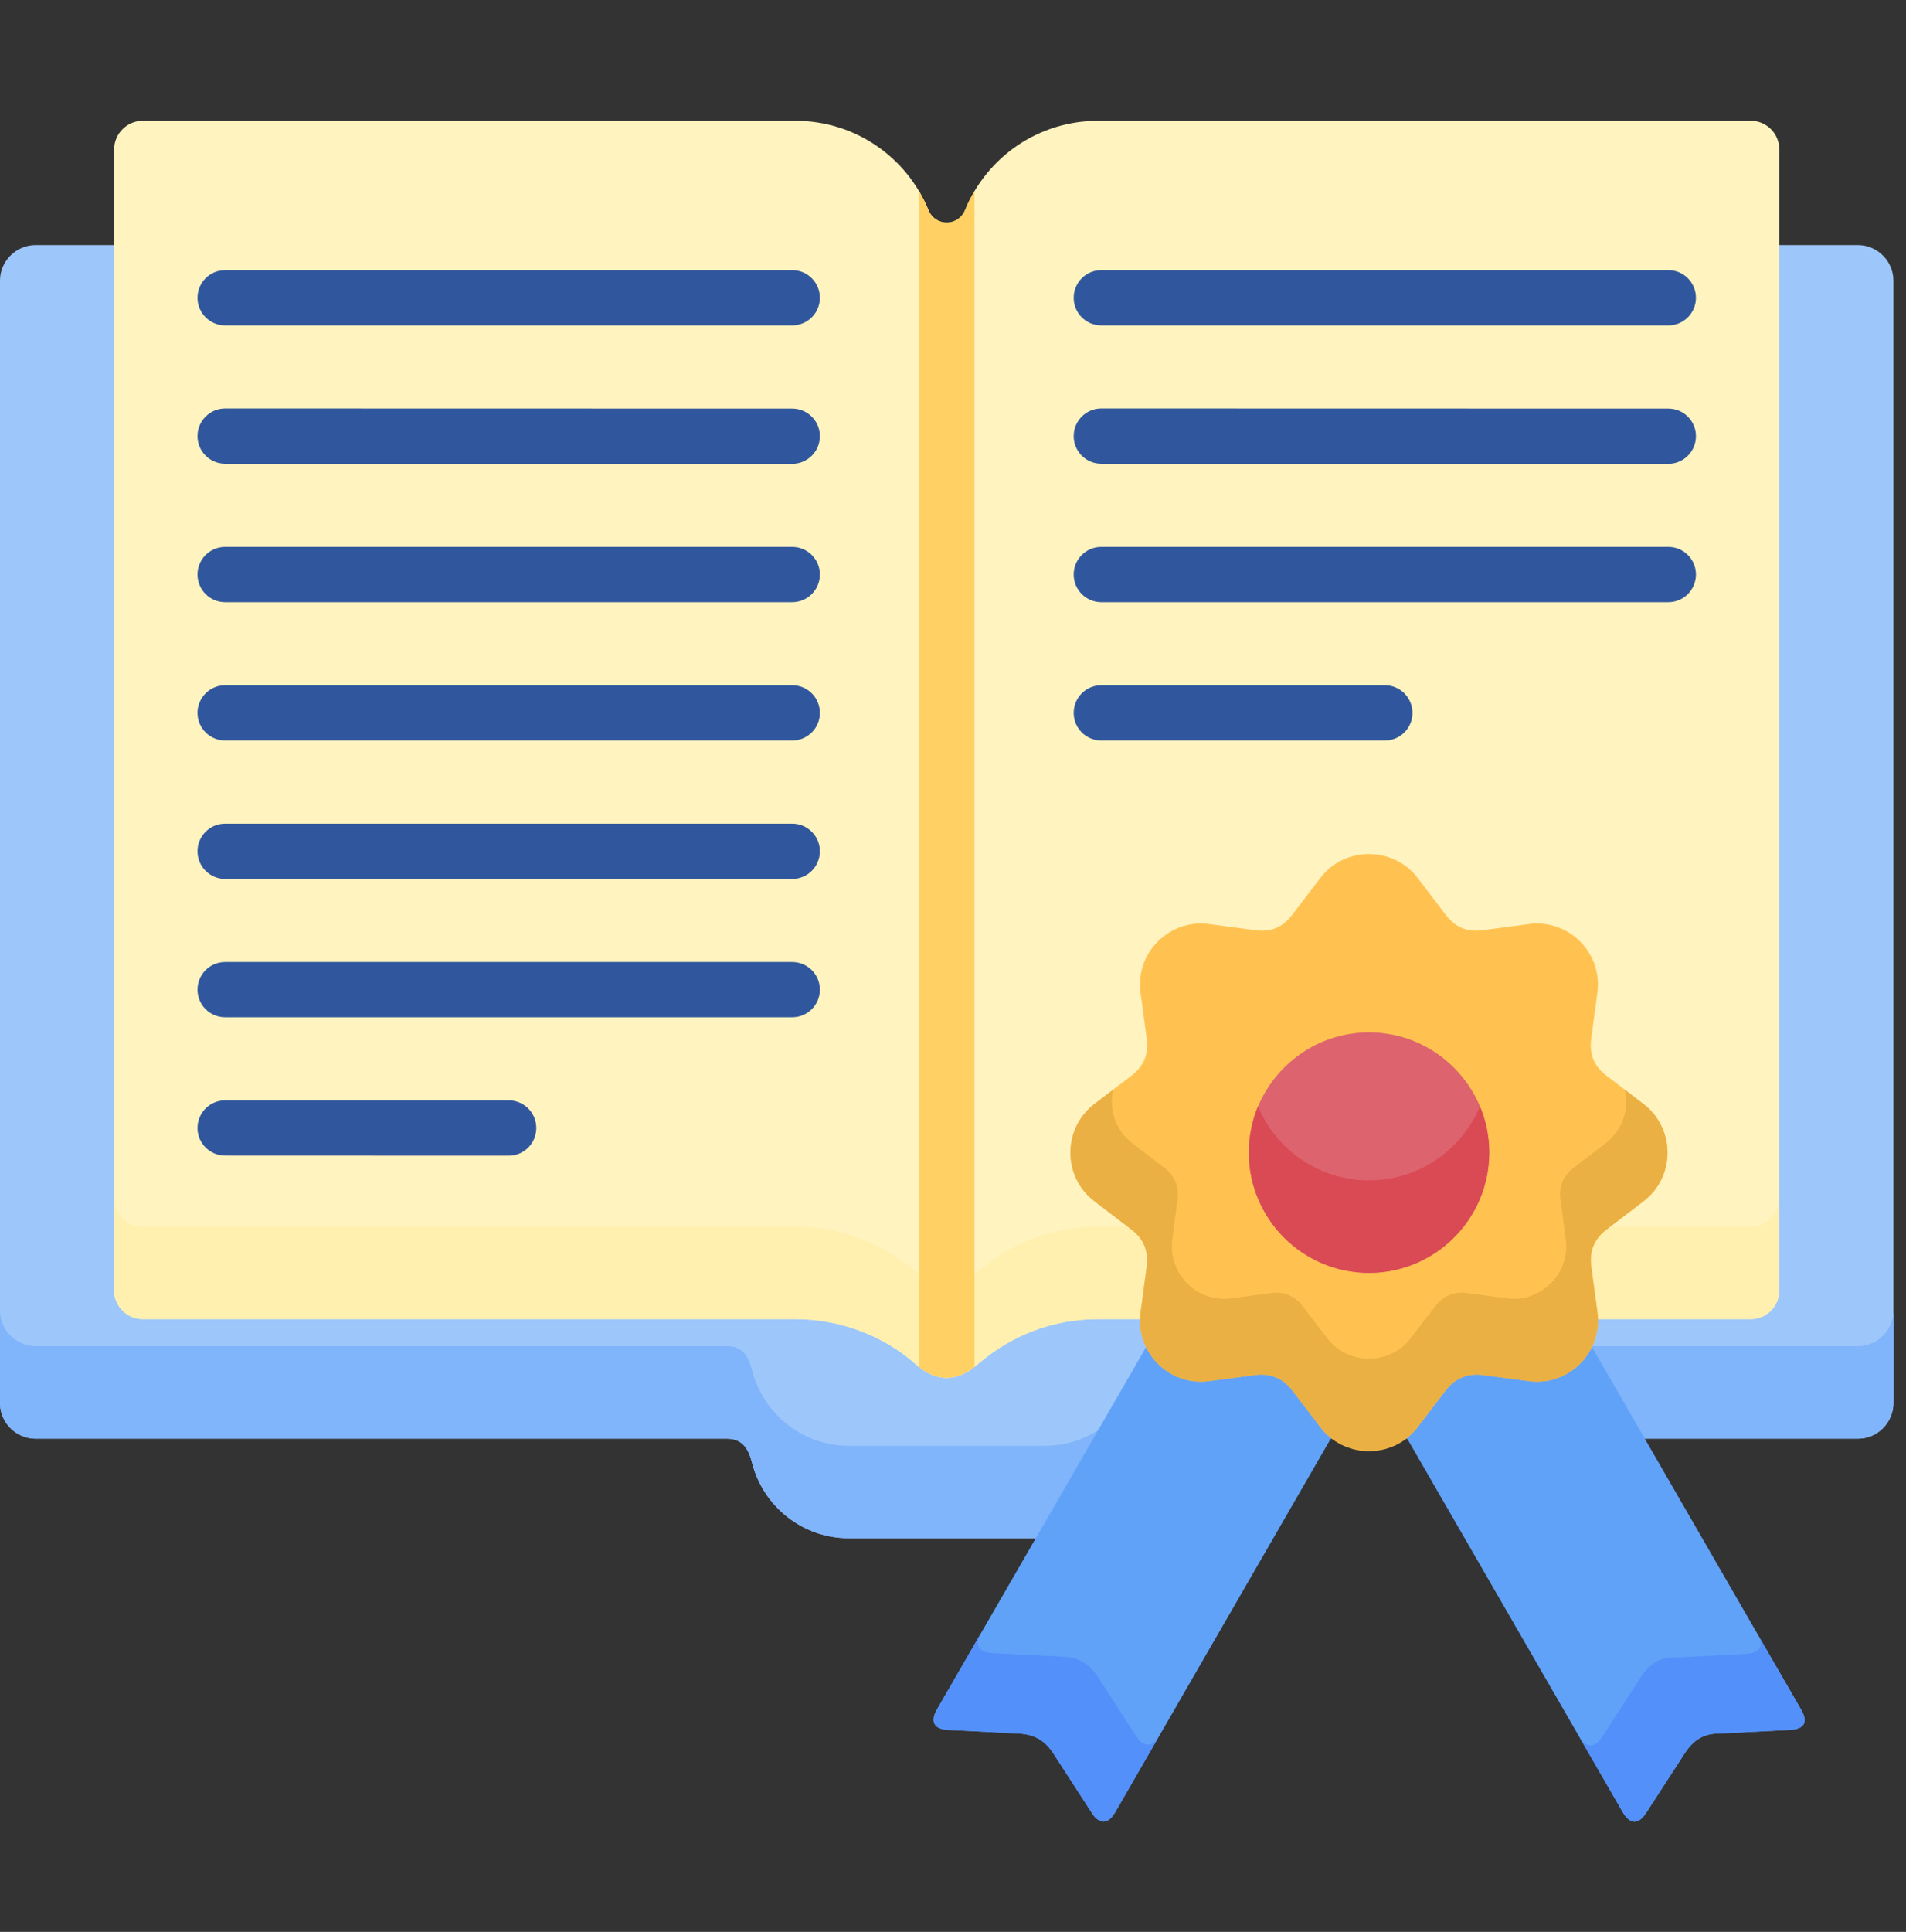 <svg width="76" height="77" viewBox="0 0 76 77" fill="none" xmlns="http://www.w3.org/2000/svg">
<rect x="0" y="0" width="76" height="77" fill="#333333" stroke="none"/>
<g id="book_3884727" clip-path="url(#clip0_228_208)">
<g id="Group">
<path id="Vector" fill-rule="evenodd" clip-rule="evenodd" d="M1.421 9.768H74.082C74.86 9.768 75.499 10.407 75.499 11.185V55.92C75.499 56.701 74.86 57.341 74.082 57.341H46.515C45.905 57.349 45.646 57.755 45.516 58.286C45.09 60.016 43.518 61.308 41.662 61.308H33.837C31.994 61.308 30.43 60.033 29.991 58.315C29.853 57.776 29.628 57.341 28.984 57.341H1.421C0.639 57.341 -0.001 56.702 -0.001 55.92V11.185C-0.001 10.408 0.639 9.768 1.421 9.768Z" fill="#9DC6FB"/>
<path id="Vector_2" fill-rule="evenodd" clip-rule="evenodd" d="M75.499 52.233V55.92C75.499 56.702 74.86 57.341 74.082 57.341H46.515C45.905 57.349 45.646 57.755 45.516 58.286C45.09 60.016 43.518 61.308 41.662 61.308H33.837C31.994 61.308 30.43 60.033 29.991 58.315C29.853 57.776 29.628 57.341 28.984 57.341H1.421C0.639 57.341 -0.001 56.702 -0.001 55.92V52.233C-0.001 53.015 0.639 53.654 1.421 53.654H28.984C29.628 53.654 29.853 54.089 29.991 54.633C30.43 56.346 31.994 57.626 33.837 57.626H41.662C43.518 57.626 45.09 56.33 45.516 54.599C45.646 54.068 45.905 53.663 46.515 53.655H74.082C74.86 53.654 75.499 53.015 75.499 52.233Z" fill="#80B4FB"/>
<path id="Vector_3" d="M43.781 52.576H69.815C70.438 52.576 70.947 52.062 70.947 51.443V5.947C70.947 5.324 70.438 4.815 69.815 4.815H43.781C42.598 4.815 41.499 5.174 40.588 5.784C39.651 6.416 38.907 7.318 38.477 8.384C38.314 8.781 37.858 8.978 37.457 8.815C37.252 8.731 37.102 8.572 37.026 8.384C36.592 7.318 35.852 6.416 34.911 5.784C34.004 5.174 32.905 4.815 31.718 4.815H5.684C5.066 4.815 4.552 5.329 4.552 5.947V51.443C4.552 52.062 5.066 52.576 5.684 52.576H31.718C33.461 52.576 35.2 53.211 36.508 54.369C37.327 55.096 38.155 55.1 38.995 54.369C40.329 53.211 42.009 52.576 43.781 52.576Z" fill="#FFF3BF"/>
<path id="Vector_4" d="M43.781 52.576H69.815C70.438 52.576 70.947 52.062 70.947 51.443V47.756C70.947 48.375 70.438 48.889 69.815 48.889H43.781C42.009 48.889 40.329 49.525 38.995 50.682C38.155 51.414 37.327 51.41 36.508 50.682C35.2 49.525 33.461 48.889 31.718 48.889H5.684C5.066 48.889 4.552 48.375 4.552 47.756V51.443C4.552 52.062 5.066 52.576 5.684 52.576H31.718C33.461 52.576 35.2 53.211 36.508 54.369C37.327 55.096 38.155 55.1 38.995 54.369C40.329 53.211 42.009 52.576 43.781 52.576Z" fill="#FFF0AF"/>
<path id="Vector_5" d="M38.857 7.615C38.711 7.862 38.581 8.117 38.477 8.384C38.314 8.781 37.858 8.978 37.457 8.815C37.252 8.731 37.102 8.572 37.026 8.384C36.918 8.117 36.788 7.862 36.646 7.615V54.486C37.373 55.059 38.109 55.059 38.857 54.482V7.615Z" fill="#FFD064"/>
<path id="Vector_6" fill-rule="evenodd" clip-rule="evenodd" d="M54.587 54.699L61.693 50.599L71.817 68.138C72.118 68.656 71.93 68.92 71.374 68.949L68.544 69.095C67.913 69.087 67.507 69.379 67.177 69.881L65.634 72.263C65.342 72.715 64.999 72.732 64.711 72.238L54.587 54.699Z" fill="#61A2F9"/>
<path id="Vector_7" fill-rule="evenodd" clip-rule="evenodd" d="M54.587 54.699L47.485 50.599L37.357 68.138C37.093 68.598 37.219 68.92 37.8 68.949L40.63 69.095C41.273 69.129 41.679 69.396 41.996 69.881L43.539 72.263C43.836 72.723 44.187 72.715 44.463 72.238L54.587 54.699Z" fill="#61A2F9"/>
<path id="Vector_8" d="M52.622 56.848L51.523 55.41C51.138 54.908 50.616 54.728 50.051 54.804L48.208 55.046C46.59 55.259 45.24 53.855 45.487 52.262L45.725 50.473C45.809 49.838 45.579 49.357 45.115 49.006L43.639 47.877C42.339 46.883 42.377 44.93 43.676 43.973L45.115 42.874C45.574 42.523 45.813 42.063 45.725 41.403L45.478 39.559C45.265 37.941 46.674 36.591 48.262 36.838L50.051 37.076C50.691 37.16 51.147 36.955 51.523 36.466L52.651 34.99C53.617 33.724 55.556 33.724 56.526 34.99L57.651 36.466C58.027 36.955 58.487 37.16 59.122 37.076L60.911 36.838C62.499 36.591 63.908 37.941 63.695 39.559L63.448 41.403C63.36 42.063 63.599 42.523 64.058 42.874L65.496 43.973C66.796 44.93 66.834 46.883 65.534 47.877L64.058 49.006C63.594 49.357 63.365 49.838 63.448 50.473L63.691 52.262C63.933 53.855 62.583 55.259 60.965 55.046L59.122 54.804C58.558 54.728 58.035 54.908 57.651 55.41L56.551 56.848C55.586 58.164 53.592 58.164 52.622 56.848Z" fill="#FFC250"/>
<path id="Vector_9" d="M52.622 56.848L51.523 55.41C51.138 54.908 50.616 54.728 50.051 54.804L48.208 55.046C46.59 55.259 45.24 53.855 45.487 52.262L45.725 50.473C45.809 49.838 45.579 49.357 45.115 49.006L43.639 47.877C42.339 46.883 42.377 44.931 43.676 43.973L44.387 43.43C44.212 44.195 44.462 45.039 45.156 45.57L46.427 46.544C46.828 46.849 47.025 47.259 46.954 47.806L46.749 49.349C46.536 50.72 47.698 51.928 49.094 51.748L50.682 51.535C51.163 51.472 51.614 51.627 51.944 52.062L52.893 53.299C53.73 54.436 55.447 54.436 56.279 53.299L57.228 52.062C57.559 51.627 58.01 51.472 58.491 51.535L60.083 51.748C61.475 51.928 62.637 50.72 62.428 49.349L62.219 47.806C62.148 47.259 62.349 46.849 62.746 46.544L64.016 45.57C64.71 45.039 64.961 44.195 64.786 43.43L65.496 43.973C66.796 44.931 66.834 46.883 65.534 47.877L64.058 49.006C63.594 49.357 63.364 49.838 63.448 50.473L63.69 52.262C63.933 53.855 62.583 55.259 60.965 55.046L59.122 54.804C58.557 54.728 58.035 54.908 57.65 55.41L56.551 56.848C55.586 58.164 53.592 58.164 52.622 56.848Z" fill="#EBB044"/>
<path id="Vector_10" fill-rule="evenodd" clip-rule="evenodd" d="M54.587 50.732C57.229 50.732 59.381 48.58 59.381 45.938C59.381 43.3 57.229 41.147 54.587 41.147C51.949 41.147 49.796 43.3 49.796 45.938C49.796 48.58 51.949 50.732 54.587 50.732Z" fill="#DD636E"/>
<path id="Vector_11" fill-rule="evenodd" clip-rule="evenodd" d="M59.013 44.094C59.248 44.663 59.381 45.286 59.381 45.938C59.381 48.584 57.233 50.732 54.587 50.732C51.941 50.732 49.796 48.584 49.796 45.938C49.796 45.286 49.926 44.663 50.16 44.094C50.883 45.825 52.593 47.046 54.587 47.046C56.581 47.045 58.29 45.825 59.013 44.094Z" fill="#DA4A54"/>
<path id="Vector_12" d="M43.911 12.97C43.305 12.97 42.812 12.476 42.812 11.87C42.812 11.26 43.305 10.767 43.911 10.767H66.525C67.131 10.767 67.624 11.26 67.624 11.87C67.624 12.476 67.131 12.97 66.525 12.97H43.911ZM8.978 12.97C8.368 12.97 7.875 12.476 7.875 11.87C7.875 11.26 8.368 10.767 8.978 10.767H31.588C32.198 10.767 32.692 11.26 32.692 11.87C32.692 12.476 32.198 12.97 31.588 12.97H8.978ZM8.978 46.059C8.368 46.059 7.875 45.566 7.875 44.96C7.875 44.349 8.368 43.856 8.978 43.856H20.281C20.891 43.856 21.384 44.349 21.384 44.96C21.384 45.57 20.891 46.063 20.281 46.063L8.978 46.059ZM8.978 40.545C8.368 40.545 7.875 40.052 7.875 39.446C7.875 38.836 8.368 38.343 8.978 38.343H31.588C32.198 38.343 32.692 38.836 32.692 39.446C32.692 40.052 32.198 40.545 31.588 40.545H8.978ZM8.978 35.032C8.368 35.032 7.875 34.539 7.875 33.929C7.875 33.323 8.368 32.829 8.978 32.829H31.588C32.198 32.829 32.692 33.323 32.692 33.929C32.692 34.539 32.198 35.032 31.588 35.032H8.978ZM8.978 29.514C8.368 29.514 7.875 29.021 7.875 28.415C7.875 27.805 8.368 27.311 8.978 27.311H31.588C32.198 27.311 32.692 27.805 32.692 28.415C32.692 29.021 32.198 29.514 31.588 29.514H8.978ZM8.978 24.001C8.368 24.001 7.875 23.508 7.875 22.897C7.875 22.291 8.368 21.798 8.978 21.798H31.588C32.198 21.798 32.692 22.291 32.692 22.897C32.692 23.508 32.198 24.001 31.588 24.001H8.978ZM8.978 18.483C8.368 18.483 7.875 17.99 7.875 17.384C7.875 16.774 8.368 16.28 8.978 16.28L31.588 16.285C32.198 16.285 32.692 16.778 32.692 17.384C32.692 17.994 32.198 18.487 31.588 18.487L8.978 18.483ZM43.911 29.514C43.305 29.514 42.812 29.021 42.812 28.415C42.812 27.805 43.305 27.311 43.911 27.311H55.218C55.828 27.311 56.321 27.805 56.321 28.415C56.321 29.021 55.828 29.514 55.218 29.514H43.911ZM43.911 24.001C43.305 24.001 42.812 23.508 42.812 22.897C42.812 22.291 43.305 21.798 43.911 21.798H66.525C67.131 21.798 67.624 22.291 67.624 22.897C67.624 23.508 67.131 24.001 66.525 24.001H43.911ZM43.911 18.483C43.305 18.483 42.812 17.99 42.812 17.384C42.812 16.774 43.305 16.28 43.911 16.28L66.525 16.285C67.131 16.285 67.624 16.778 67.624 17.384C67.624 17.994 67.131 18.487 66.525 18.487L43.911 18.483Z" fill="#30579D"/>
<g id="Group_2">
<path id="Vector_13" fill-rule="evenodd" clip-rule="evenodd" d="M39.125 65.074L37.357 68.138C37.093 68.598 37.219 68.92 37.8 68.949L40.63 69.095C41.273 69.129 41.679 69.396 41.996 69.881L43.539 72.264C43.836 72.724 44.187 72.715 44.463 72.239L46.227 69.183C45.951 69.651 45.604 69.656 45.307 69.2L43.765 66.817C43.447 66.332 43.041 66.065 42.398 66.031L39.568 65.885C38.987 65.856 38.861 65.534 39.125 65.074Z" fill="#5490F9"/>
<path id="Vector_14" fill-rule="evenodd" clip-rule="evenodd" d="M62.959 69.204L64.711 72.239C64.999 72.732 65.342 72.715 65.635 72.264L67.177 69.881C67.507 69.38 67.913 69.087 68.544 69.095L71.374 68.949C71.93 68.92 72.118 68.656 71.817 68.138L70.07 65.116H70.074C70.358 65.626 70.174 65.885 69.622 65.915L66.792 66.061C66.157 66.052 65.751 66.345 65.425 66.847L63.883 69.229C63.59 69.68 63.243 69.697 62.959 69.204Z" fill="#5490F9"/>
</g>
</g>
</g>
<defs>
<clipPath id="clip0_228_208">
<rect width="75.5" height="75.5" fill="white" transform="translate(-0.001 0.96)"/>
</clipPath>
</defs>
</svg>
